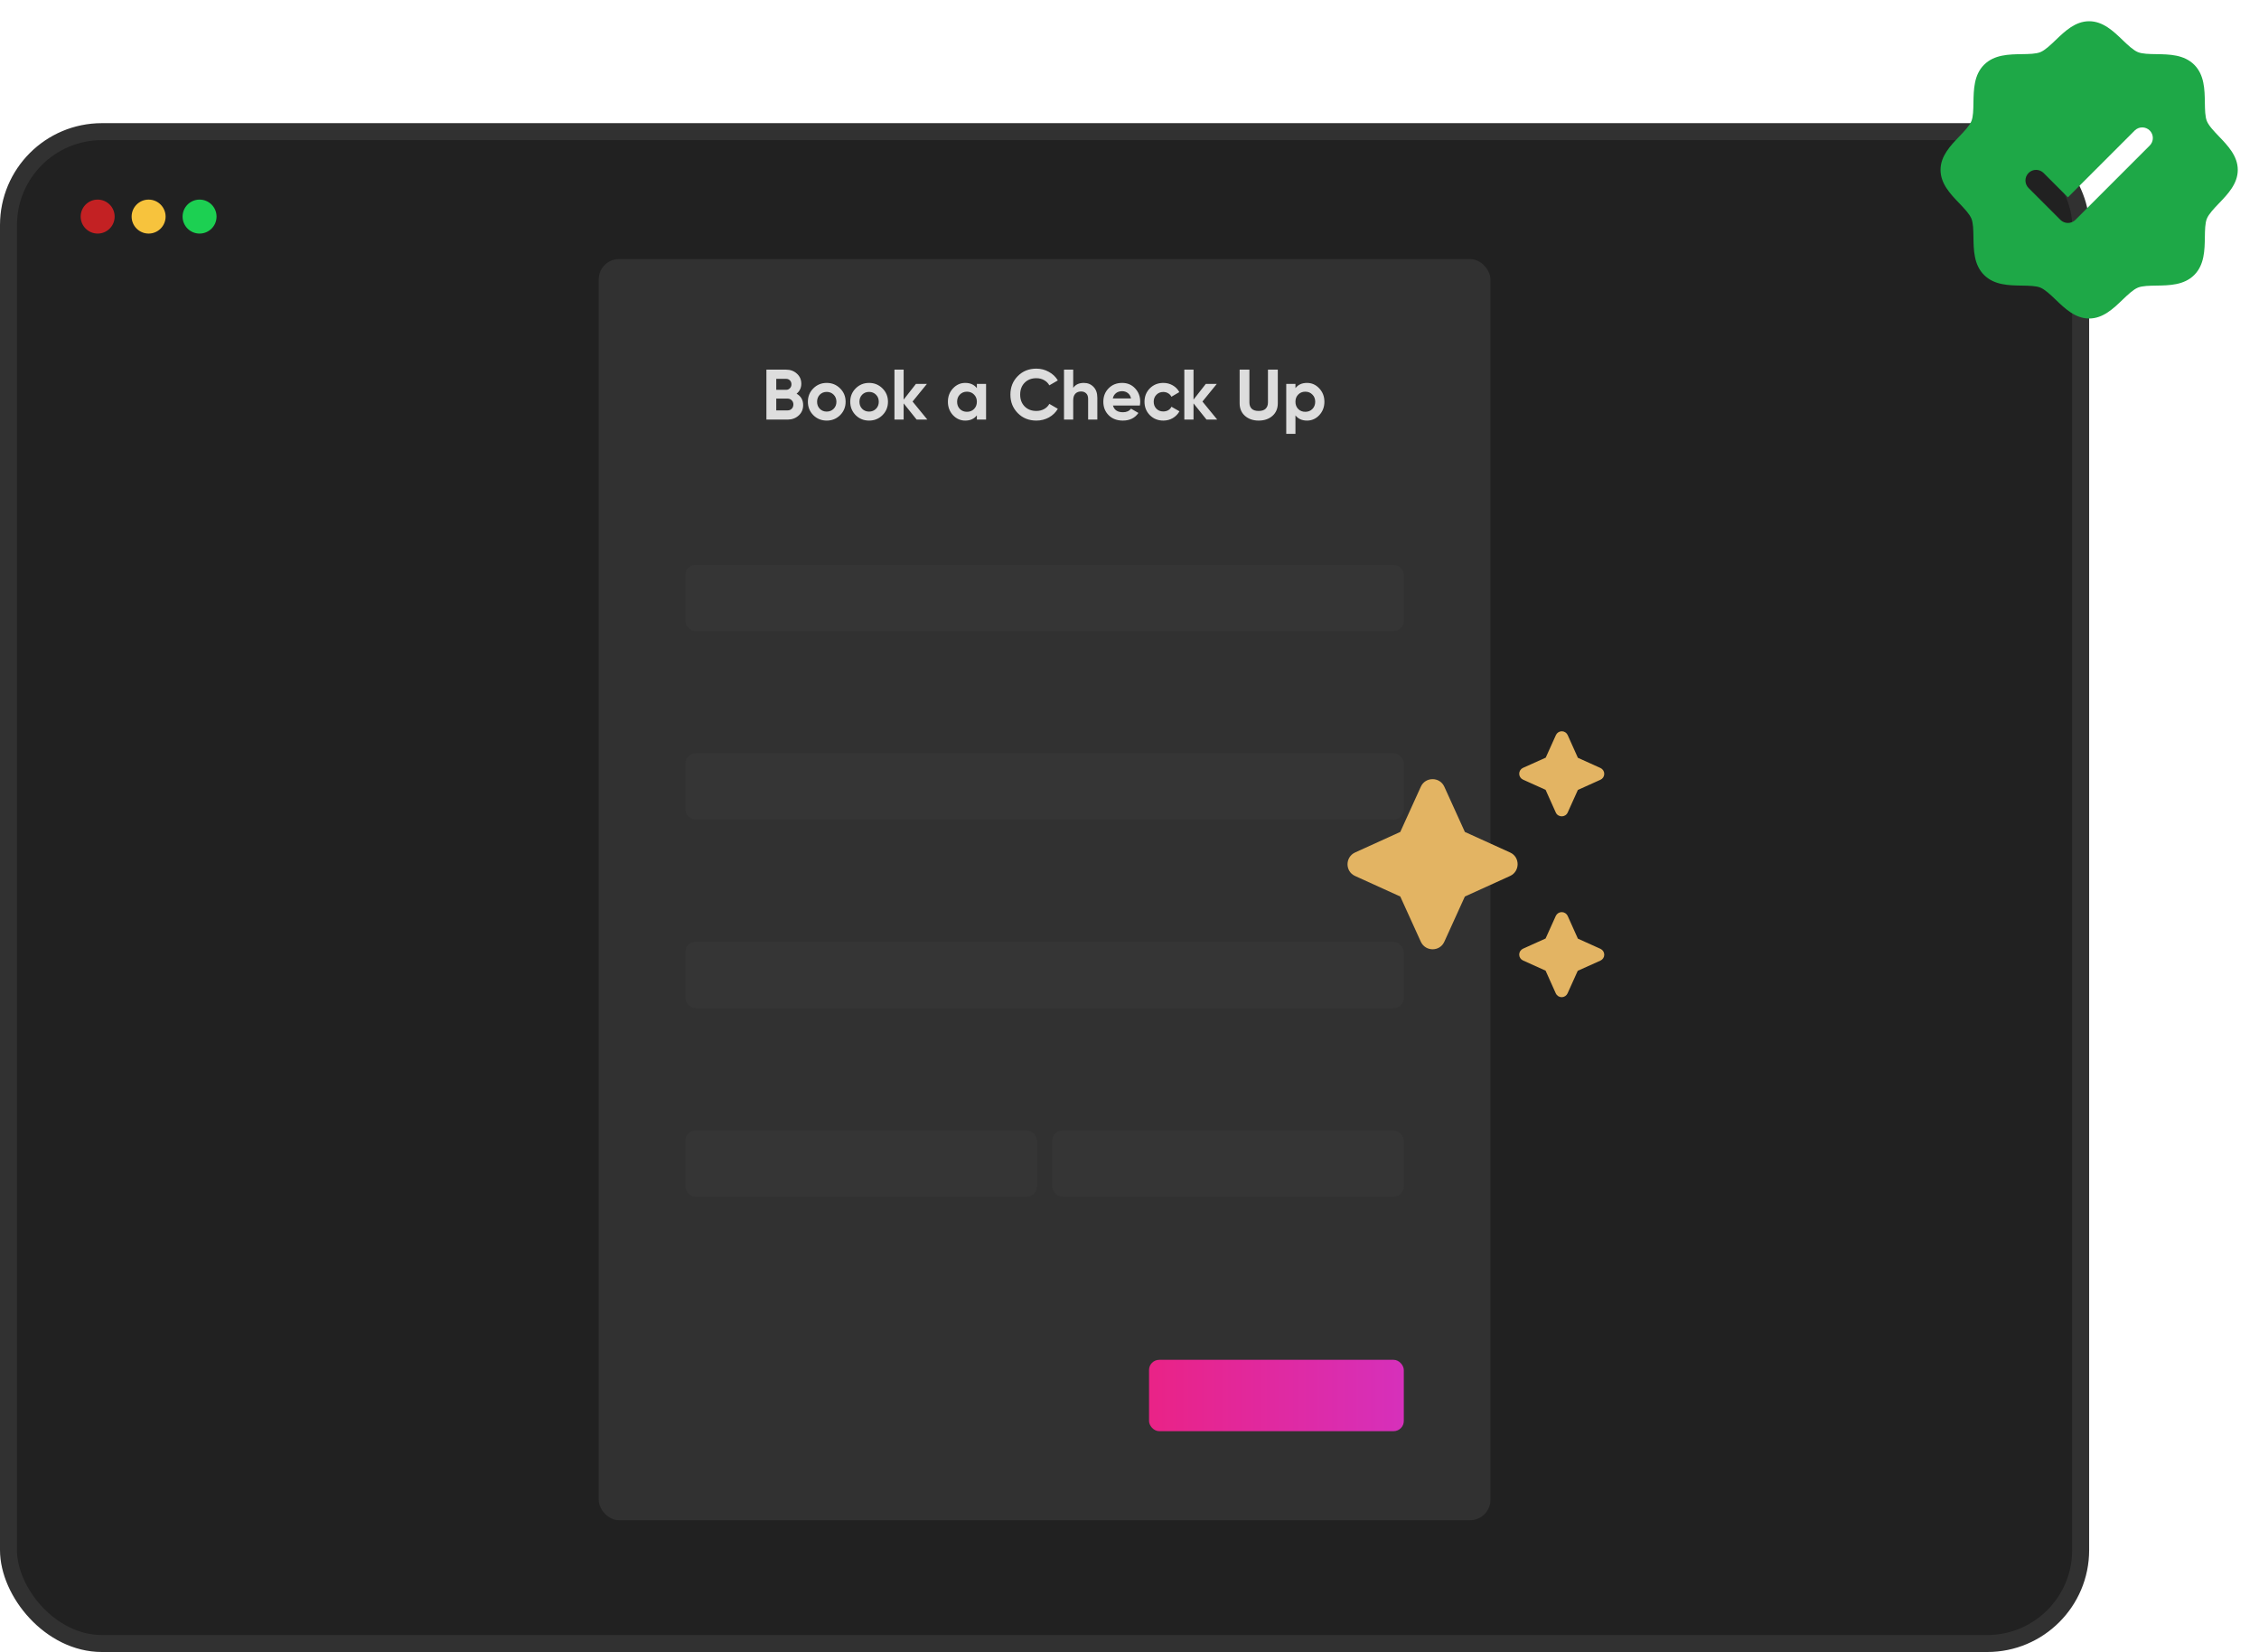 <svg xmlns="http://www.w3.org/2000/svg" width="532" height="389" viewBox="0 0 532 389" fill="none"><g clip-path="url(#clip0_383_1987)"><rect x="2" y="31" width="488" height="356" rx="22" fill="#212121"></rect><rect x="2" y="31" width="488" height="356" rx="22" stroke="#313131" stroke-width="4"></rect><circle cx="23" cy="51" r="4" fill="#C32123"></circle><circle cx="35" cy="51" r="4" fill="#F7C33D"></circle><circle cx="47" cy="51" r="4" fill="#1CD052"></circle><rect x="141" y="61" width="210" height="296.97" rx="4.8" fill="#313131"></rect><path d="M187.599 92.702C188.629 93.295 189.144 94.191 189.144 95.39C189.144 96.386 188.792 97.204 188.086 97.842C187.38 98.481 186.512 98.8 185.482 98.8H180.492V87.04H185.129C186.137 87.04 186.983 87.354 187.666 87.981C188.36 88.597 188.708 89.386 188.708 90.35C188.708 91.324 188.338 92.108 187.599 92.702ZM185.129 89.207H182.811V91.794H185.129C185.488 91.794 185.784 91.671 186.02 91.425C186.266 91.178 186.389 90.87 186.389 90.501C186.389 90.131 186.272 89.823 186.036 89.577C185.801 89.33 185.499 89.207 185.129 89.207ZM185.482 96.633C185.874 96.633 186.199 96.504 186.456 96.246C186.714 95.978 186.843 95.642 186.843 95.238C186.843 94.846 186.714 94.522 186.456 94.264C186.199 93.995 185.874 93.861 185.482 93.861H182.811V96.633H185.482ZM197.852 97.758C196.989 98.61 195.936 99.035 194.693 99.035C193.45 99.035 192.397 98.61 191.535 97.758C190.684 96.896 190.258 95.843 190.258 94.6C190.258 93.357 190.684 92.31 191.535 91.458C192.397 90.596 193.45 90.165 194.693 90.165C195.936 90.165 196.989 90.596 197.852 91.458C198.714 92.31 199.145 93.357 199.145 94.6C199.145 95.843 198.714 96.896 197.852 97.758ZM193.064 96.263C193.5 96.7 194.044 96.918 194.693 96.918C195.343 96.918 195.886 96.7 196.323 96.263C196.76 95.826 196.978 95.272 196.978 94.6C196.978 93.928 196.76 93.374 196.323 92.937C195.886 92.5 195.343 92.282 194.693 92.282C194.044 92.282 193.5 92.5 193.064 92.937C192.638 93.374 192.425 93.928 192.425 94.6C192.425 95.272 192.638 95.826 193.064 96.263ZM207.827 97.758C206.964 98.61 205.911 99.035 204.668 99.035C203.425 99.035 202.372 98.61 201.51 97.758C200.659 96.896 200.233 95.843 200.233 94.6C200.233 93.357 200.659 92.31 201.51 91.458C202.372 90.596 203.425 90.165 204.668 90.165C205.911 90.165 206.964 90.596 207.827 91.458C208.689 92.31 209.12 93.357 209.12 94.6C209.12 95.843 208.689 96.896 207.827 97.758ZM203.039 96.263C203.475 96.7 204.019 96.918 204.668 96.918C205.318 96.918 205.861 96.7 206.298 96.263C206.735 95.826 206.953 95.272 206.953 94.6C206.953 93.928 206.735 93.374 206.298 92.937C205.861 92.5 205.318 92.282 204.668 92.282C204.019 92.282 203.475 92.5 203.039 92.937C202.613 93.374 202.4 93.928 202.4 94.6C202.4 95.272 202.613 95.826 203.039 96.263ZM218.39 98.8H215.87L212.812 94.986V98.8H210.645V87.04H212.812V94.096L215.702 90.4H218.289L214.912 94.55L218.39 98.8ZM230.055 90.4H232.222V98.8H230.055V97.809C229.406 98.626 228.493 99.035 227.317 99.035C226.197 99.035 225.234 98.61 224.427 97.758C223.632 96.896 223.234 95.843 223.234 94.6C223.234 93.357 223.632 92.31 224.427 91.458C225.234 90.596 226.197 90.165 227.317 90.165C228.493 90.165 229.406 90.574 230.055 91.391V90.4ZM226.057 96.314C226.494 96.75 227.048 96.969 227.72 96.969C228.392 96.969 228.946 96.75 229.383 96.314C229.831 95.866 230.055 95.294 230.055 94.6C230.055 93.906 229.831 93.34 229.383 92.903C228.946 92.455 228.392 92.231 227.72 92.231C227.048 92.231 226.494 92.455 226.057 92.903C225.62 93.34 225.402 93.906 225.402 94.6C225.402 95.294 225.62 95.866 226.057 96.314ZM244.066 99.035C242.296 99.035 240.835 98.447 239.681 97.271C238.528 96.095 237.951 94.645 237.951 92.92C237.951 91.184 238.528 89.734 239.681 88.569C240.835 87.393 242.296 86.805 244.066 86.805C245.13 86.805 246.11 87.057 247.006 87.561C247.913 88.054 248.619 88.726 249.123 89.577L247.124 90.736C246.832 90.21 246.418 89.801 245.88 89.51C245.343 89.207 244.738 89.056 244.066 89.056C242.924 89.056 242 89.414 241.294 90.131C240.6 90.848 240.252 91.778 240.252 92.92C240.252 94.051 240.6 94.975 241.294 95.692C242 96.409 242.924 96.767 244.066 96.767C244.738 96.767 245.343 96.622 245.88 96.33C246.429 96.028 246.844 95.619 247.124 95.104L249.123 96.263C248.619 97.114 247.919 97.792 247.023 98.296C246.127 98.789 245.141 99.035 244.066 99.035ZM255.248 90.165C256.166 90.165 256.922 90.473 257.516 91.089C258.121 91.705 258.423 92.556 258.423 93.642V98.8H256.256V93.911C256.256 93.351 256.105 92.926 255.802 92.634C255.5 92.332 255.097 92.181 254.593 92.181C254.033 92.181 253.585 92.354 253.249 92.702C252.913 93.049 252.745 93.57 252.745 94.264V98.8H250.578V87.04H252.745V91.341C253.271 90.557 254.106 90.165 255.248 90.165ZM262.105 95.49C262.396 96.543 263.186 97.07 264.474 97.07C265.302 97.07 265.93 96.79 266.355 96.23L268.102 97.238C267.274 98.436 266.053 99.035 264.44 99.035C263.051 99.035 261.937 98.615 261.097 97.775C260.257 96.935 259.837 95.877 259.837 94.6C259.837 93.334 260.251 92.282 261.08 91.442C261.909 90.59 262.973 90.165 264.272 90.165C265.504 90.165 266.518 90.59 267.313 91.442C268.119 92.293 268.522 93.346 268.522 94.6C268.522 94.88 268.494 95.177 268.438 95.49H262.105ZM262.071 93.81H266.355C266.232 93.239 265.974 92.814 265.582 92.534C265.202 92.254 264.765 92.114 264.272 92.114C263.69 92.114 263.208 92.265 262.827 92.567C262.446 92.858 262.194 93.273 262.071 93.81ZM273.968 99.035C272.703 99.035 271.644 98.61 270.793 97.758C269.953 96.907 269.533 95.854 269.533 94.6C269.533 93.346 269.953 92.293 270.793 91.442C271.644 90.59 272.703 90.165 273.968 90.165C274.786 90.165 275.531 90.361 276.203 90.753C276.875 91.145 277.384 91.671 277.731 92.332L275.867 93.424C275.699 93.077 275.441 92.802 275.094 92.601C274.758 92.399 274.377 92.298 273.951 92.298C273.302 92.298 272.764 92.517 272.339 92.954C271.913 93.379 271.7 93.928 271.7 94.6C271.7 95.261 271.913 95.81 272.339 96.246C272.764 96.672 273.302 96.885 273.951 96.885C274.388 96.885 274.775 96.79 275.111 96.599C275.458 96.398 275.715 96.123 275.883 95.776L277.765 96.851C277.395 97.512 276.875 98.044 276.203 98.447C275.531 98.839 274.786 99.035 273.968 99.035ZM286.656 98.8H284.136L281.078 94.986V98.8H278.911V87.04H281.078V94.096L283.968 90.4H286.555L283.178 94.55L286.656 98.8ZM296.423 99.035C295.113 99.035 294.038 98.666 293.198 97.926C292.358 97.187 291.938 96.196 291.938 94.953V87.04H294.239V94.768C294.239 95.384 294.413 95.871 294.76 96.23C295.118 96.588 295.673 96.767 296.423 96.767C297.174 96.767 297.722 96.588 298.07 96.23C298.428 95.871 298.607 95.384 298.607 94.768V87.04H300.926V94.953C300.926 96.196 300.506 97.187 299.666 97.926C298.826 98.666 297.745 99.035 296.423 99.035ZM307.802 90.165C308.933 90.165 309.897 90.596 310.692 91.458C311.498 92.31 311.901 93.357 311.901 94.6C311.901 95.843 311.498 96.896 310.692 97.758C309.897 98.61 308.933 99.035 307.802 99.035C306.626 99.035 305.719 98.626 305.081 97.809V102.16H302.913V90.4H305.081V91.391C305.719 90.574 306.626 90.165 307.802 90.165ZM305.736 96.314C306.173 96.75 306.727 96.969 307.399 96.969C308.071 96.969 308.625 96.75 309.062 96.314C309.51 95.866 309.734 95.294 309.734 94.6C309.734 93.906 309.51 93.34 309.062 92.903C308.625 92.455 308.071 92.231 307.399 92.231C306.727 92.231 306.173 92.455 305.736 92.903C305.299 93.34 305.081 93.906 305.081 94.6C305.081 95.294 305.299 95.866 305.736 96.314Z" fill="#DDDDDD"></path><rect x="270.6" y="320.2" width="60" height="16.8" rx="2.4" fill="url(#paint0_linear_383_1987)"></rect><rect x="161.4" y="133" width="169.2" height="15.6" rx="2.4" fill="#353535"></rect><rect x="161.4" y="177.4" width="169.2" height="15.6" rx="2.4" fill="#353535"></rect><rect x="161.4" y="221.8" width="169.2" height="15.6" rx="2.4" fill="#353535"></rect><rect x="161.4" y="266.2" width="82.8" height="15.6" rx="2.4" fill="#353535"></rect><rect x="247.801" y="266.2" width="82.8" height="15.6" rx="2.4" fill="#353535"></rect><path d="M369.191 191.333L371.594 186.01L376.917 183.607C377.182 183.486 377.407 183.292 377.565 183.046C377.723 182.801 377.807 182.515 377.807 182.223C377.807 181.932 377.723 181.646 377.565 181.401C377.407 181.155 377.182 180.961 376.917 180.84L371.594 178.437L369.191 173.083C369.07 172.818 368.875 172.593 368.63 172.435C368.384 172.277 368.099 172.193 367.807 172.193C367.515 172.193 367.23 172.277 366.984 172.435C366.739 172.593 366.544 172.818 366.423 173.083L364.02 178.406L358.667 180.809C358.401 180.93 358.176 181.125 358.018 181.37C357.86 181.616 357.776 181.901 357.776 182.193C357.776 182.485 357.86 182.77 358.018 183.016C358.176 183.261 358.401 183.456 358.667 183.577L363.99 185.98L366.393 191.333C366.94 192.52 368.643 192.52 369.191 191.333ZM344.979 195.896L340.143 185.25C339.078 182.877 335.672 182.877 334.607 185.25L329.771 195.896L319.125 200.732C316.753 201.827 316.753 205.203 319.125 206.268L329.771 211.104L334.607 221.75C335.702 224.122 339.078 224.122 340.143 221.75L344.979 211.104L355.625 206.268C357.998 205.173 357.998 201.797 355.625 200.732L344.979 195.896ZM366.393 215.667L363.99 220.99L358.667 223.392C358.401 223.513 358.176 223.708 358.018 223.954C357.86 224.199 357.776 224.485 357.776 224.776C357.776 225.068 357.86 225.354 358.018 225.599C358.176 225.845 358.401 226.039 358.667 226.16L363.99 228.563L366.393 233.917C366.514 234.182 366.708 234.407 366.954 234.565C367.199 234.723 367.485 234.807 367.777 234.807C368.068 234.807 368.354 234.723 368.599 234.565C368.845 234.407 369.04 234.182 369.16 233.917L371.563 228.594L376.917 226.191C377.182 226.07 377.407 225.875 377.565 225.63C377.723 225.384 377.807 225.099 377.807 224.807C377.807 224.515 377.723 224.229 377.565 223.984C377.407 223.739 377.182 223.544 376.917 223.423L371.594 221.02L369.191 215.667C369.066 215.401 368.869 215.176 368.621 215.018C368.373 214.861 368.085 214.777 367.792 214.777C367.498 214.777 367.211 214.861 366.963 215.018C366.715 215.176 366.517 215.401 366.393 215.667Z" fill="#E3B463"></path><path d="M522.581 32.131C521.403 30.9 520.184 29.631 519.725 28.516C519.3 27.494 519.275 25.8 519.25 24.159C519.203 21.109 519.153 17.653 516.75 15.25C514.347 12.847 510.891 12.797 507.841 12.75C506.2 12.725 504.506 12.7 503.484 12.275C502.372 11.816 501.1 10.597 499.869 9.419C497.712 7.347 495.262 5 492 5C488.738 5 486.291 7.347 484.131 9.419C482.9 10.597 481.631 11.816 480.516 12.275C479.5 12.7 477.8 12.725 476.159 12.75C473.109 12.797 469.653 12.847 467.25 15.25C464.847 17.653 464.812 21.109 464.75 24.159C464.725 25.8 464.7 27.494 464.275 28.516C463.816 29.628 462.597 30.9 461.419 32.131C459.347 34.288 457 36.737 457 40C457 43.263 459.347 45.709 461.419 47.869C462.597 49.1 463.816 50.369 464.275 51.484C464.7 52.506 464.725 54.2 464.75 55.841C464.797 58.891 464.847 62.347 467.25 64.75C469.653 67.153 473.109 67.203 476.159 67.25C477.8 67.275 479.494 67.3 480.516 67.725C481.628 68.184 482.9 69.403 484.131 70.581C486.287 72.653 488.738 75 492 75C495.262 75 497.709 72.653 499.869 70.581C501.1 69.403 502.369 68.184 503.484 67.725C504.506 67.3 506.2 67.275 507.841 67.25C510.891 67.203 514.347 67.153 516.75 64.75C519.153 62.347 519.203 58.891 519.25 55.841C519.275 54.2 519.3 52.506 519.725 51.484C520.184 50.372 521.403 49.1 522.581 47.869C524.653 45.712 527 43.263 527 40C527 36.737 524.653 34.291 522.581 32.131ZM506.269 34.269L488.769 51.769C488.537 52.001 488.261 52.186 487.957 52.311C487.654 52.437 487.329 52.502 487 52.502C486.671 52.502 486.346 52.437 486.043 52.311C485.739 52.186 485.463 52.001 485.231 51.769L477.731 44.269C477.499 44.036 477.315 43.761 477.189 43.457C477.063 43.154 476.999 42.828 476.999 42.5C476.999 42.172 477.063 41.846 477.189 41.543C477.315 41.239 477.499 40.964 477.731 40.731C478.2 40.262 478.837 39.999 479.5 39.999C479.828 39.999 480.154 40.063 480.457 40.189C480.761 40.315 481.036 40.499 481.269 40.731L487 46.466L502.731 30.731C502.964 30.499 503.239 30.315 503.543 30.189C503.846 30.063 504.172 29.999 504.5 29.999C504.828 29.999 505.154 30.063 505.457 30.189C505.761 30.315 506.036 30.499 506.269 30.731C506.501 30.963 506.685 31.239 506.811 31.543C506.937 31.846 507.001 32.172 507.001 32.5C507.001 32.828 506.937 33.154 506.811 33.457C506.685 33.761 506.501 34.036 506.269 34.269Z" fill="#1EA847"></path></g><defs><linearGradient id="paint0_linear_383_1987" x1="204.581" y1="328.715" x2="330.6" y2="328.715" gradientUnits="userSpaceOnUse"><stop stop-color="#FF144D"></stop><stop offset="1" stop-color="#D630BB"></stop></linearGradient><clipPath id="clip0_383_1987"><rect width="532" height="389" fill="white"></rect></clipPath></defs></svg>